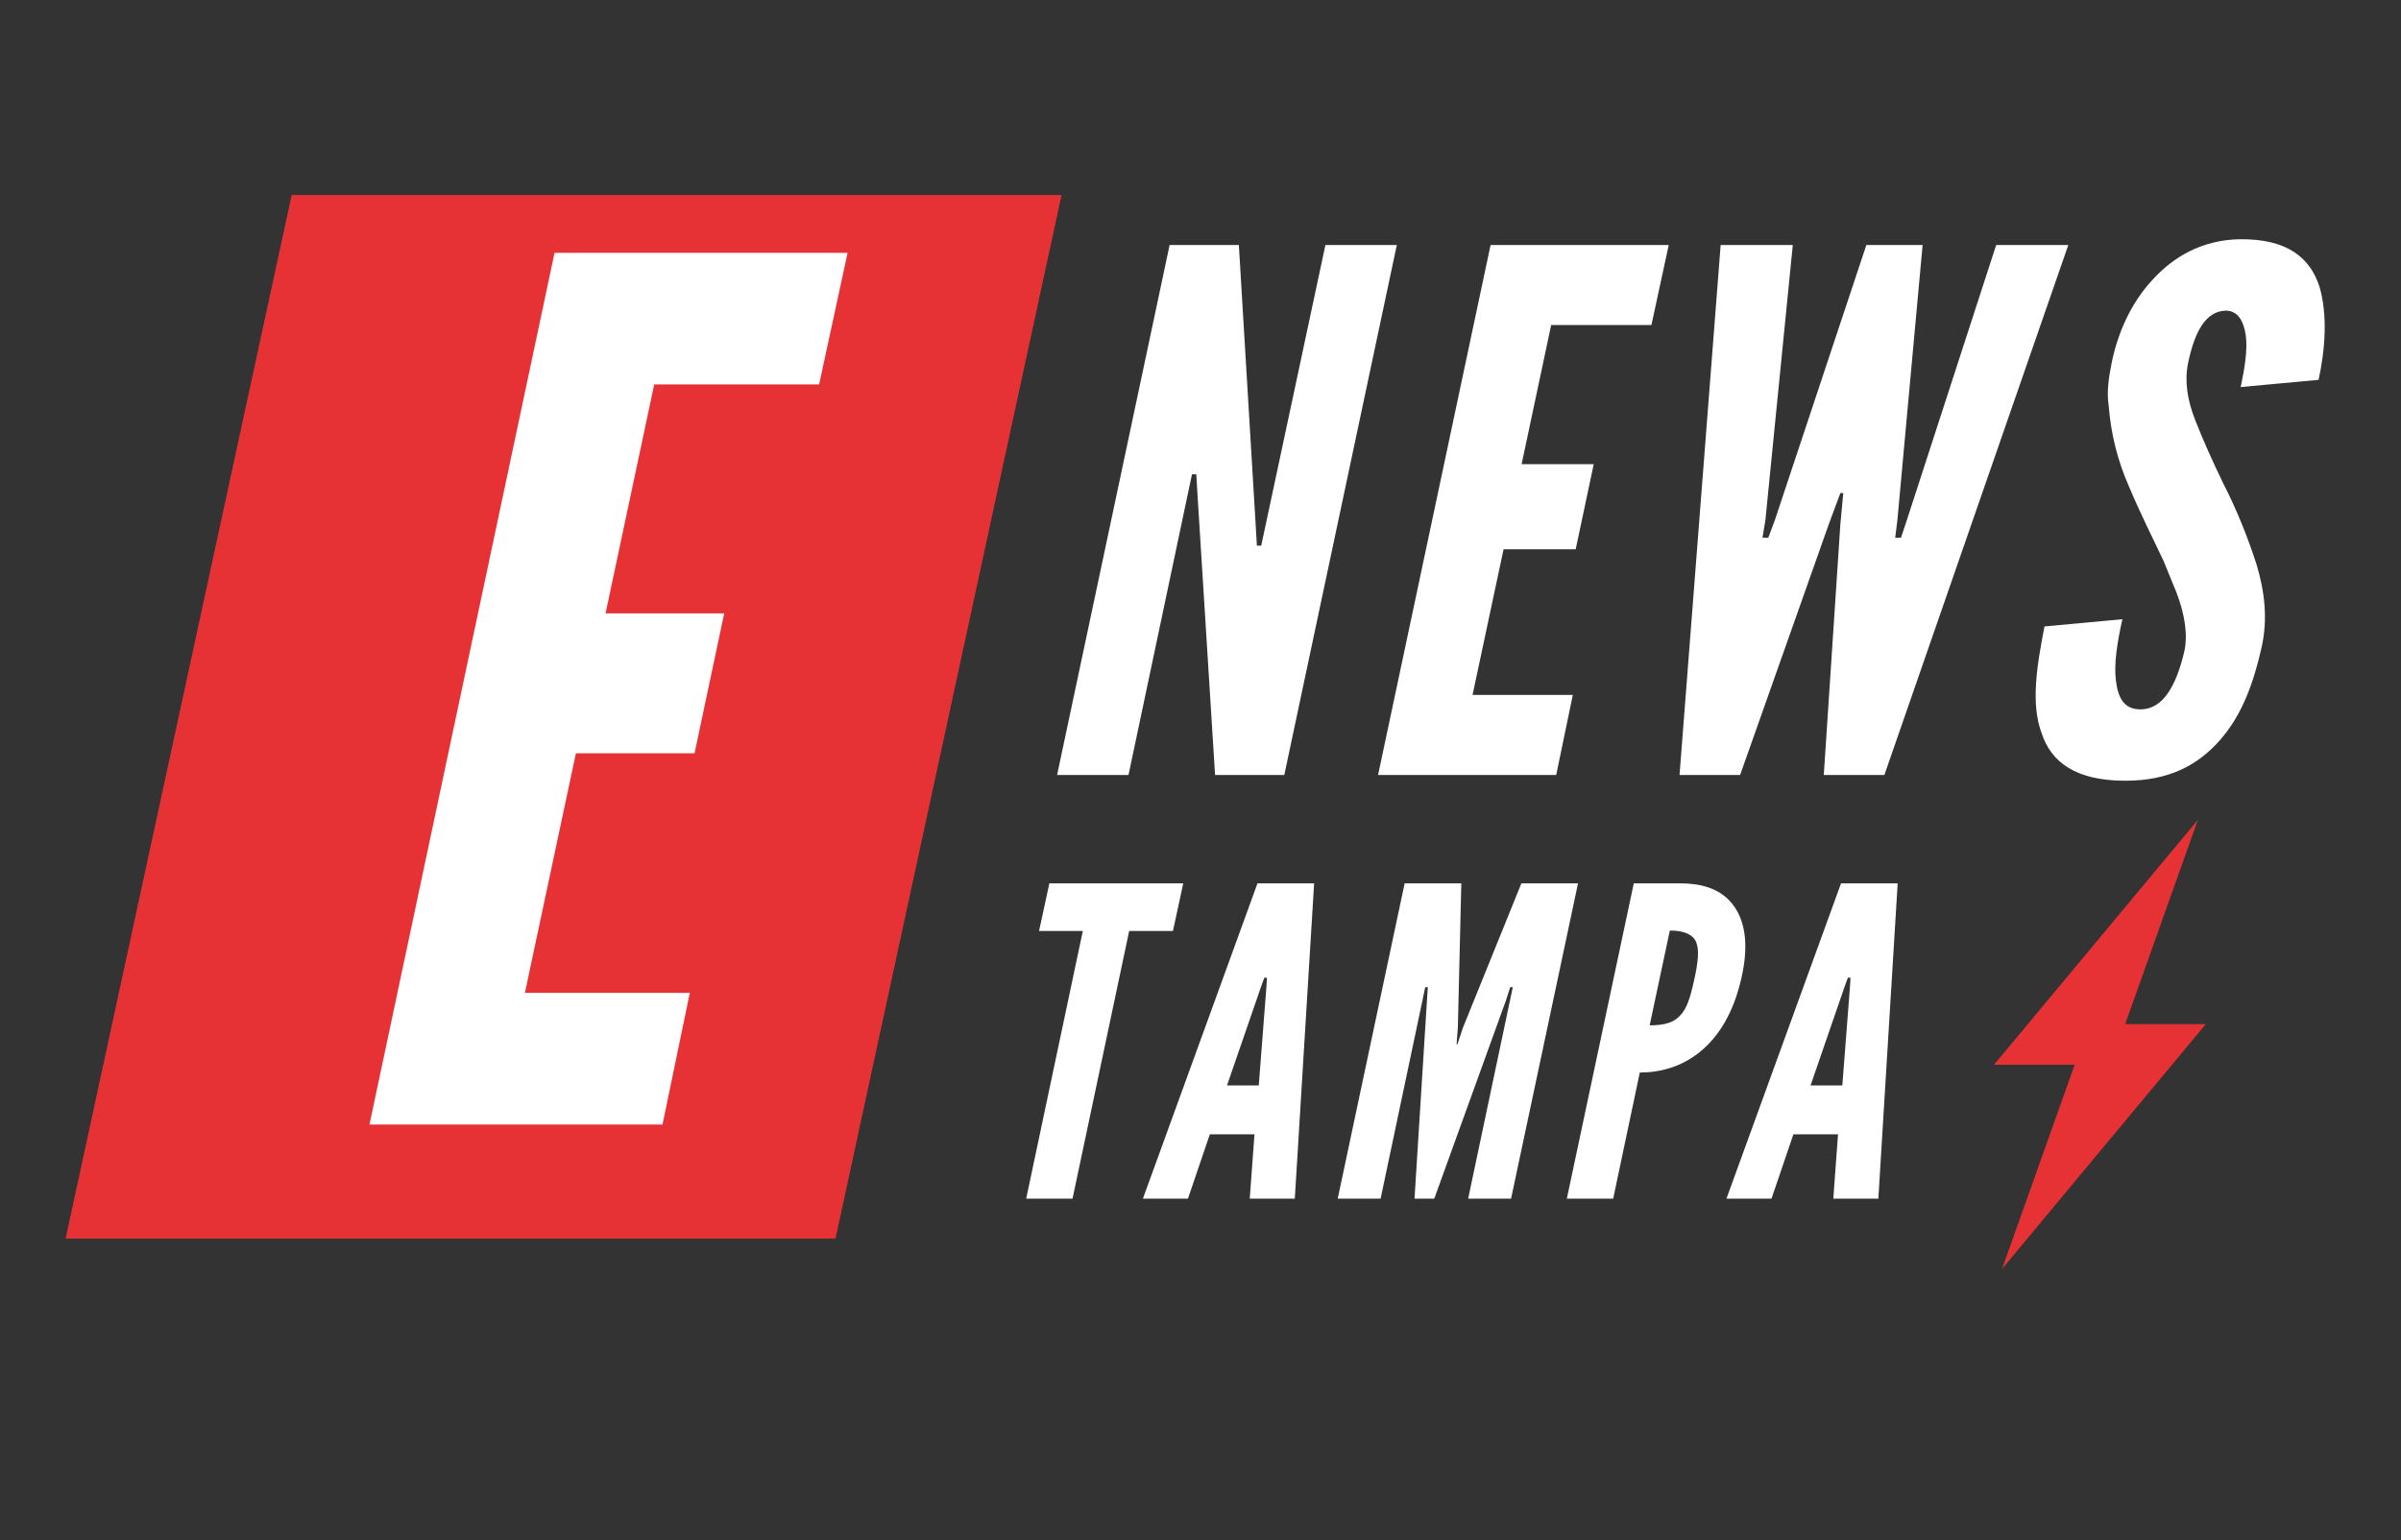 <?xml version="1.0" encoding="UTF-8" standalone="no"?> <svg xmlns:inkscape="http://www.inkscape.org/namespaces/inkscape" xmlns:sodipodi="http://sodipodi.sourceforge.net/DTD/sodipodi-0.dtd" xmlns="http://www.w3.org/2000/svg" xmlns:svg="http://www.w3.org/2000/svg" version="1.1" id="svg2" width="320" height="205.333" viewBox="0 0 320 205.333" sodipodi:docname="enewsw.ai"><rect x="0" y="0" width="320" height="205.333" fill="#333333" stroke="none"/><defs id="defs6"><clipPath id="clipPath32"><path d="M 0,154 H 240 V 0 H 0 Z" id="path30"></path></clipPath></defs><g id="g8" inkscape:groupmode="layer" inkscape:label="enewsw" transform="matrix(1.333,0,0,-1.333,0,205.333)"><g id="g10" transform="translate(220.55,51.615)"><path d="m 0,0 h -8.066 l 7.265,20.423 -20.382,-24.491 h 8.066 l -7.264,-20.422 z" style="fill:#e73235;fill-opacity:1;fill-rule:nonzero;stroke:none" id="path12"></path></g><g id="g14" transform="translate(103.889,60.929)"><path d="M 0,0 1.03,4.763 H 14.417 L 13.387,0 H 9.011 L 3.347,-26.774 H -1.287 L 4.376,0 Z" style="fill:#ffffff;fill-opacity:1;fill-rule:nonzero;stroke:none" id="path16"></path></g><g id="g18" transform="translate(126.628,55.437)"><path d="M 0,0 0.043,0.815 H -0.215 L -0.515,0 -3.947,-9.955 h 3.175 z M -12.357,-21.282 -0.901,10.255 H 4.763 L 2.832,-21.282 h -4.506 l 0.473,6.436 h -4.463 l -2.188,-6.436 z" style="fill:#ffffff;fill-opacity:1;fill-rule:nonzero;stroke:none" id="path20"></path></g><g id="g22" transform="translate(141.428,34.154)"><path d="m 0,0 1.244,19.823 0.086,1.33 H 1.073 L -3.39,0 h -4.29 l 6.694,31.537 H 4.678 L 4.334,17.12 4.205,15.446 h 0.086 l 0.558,1.674 5.836,14.417 h 5.663 L 9.654,0 H 5.363 L 9.826,21.153 H 9.568 L 9.14,19.823 1.974,0 Z" style="fill:#ffffff;fill-opacity:1;fill-rule:nonzero;stroke:none" id="path24"></path></g><g id="g26"><g id="g28" clip-path="url(#clipPath32)"><g id="g34" transform="translate(164.938,51.489)"><path d="M 0,0 C 1.416,0 2.403,0.257 3.047,0.986 3.733,1.673 4.076,2.832 4.463,4.591 4.849,6.35 4.978,7.552 4.635,8.367 4.291,9.096 3.433,9.482 2.018,9.482 Z m -1.587,14.202 h 4.634 c 2.016,0 3.904,-0.472 5.148,-1.973 C 9.44,10.727 9.998,8.367 9.183,4.763 8.367,1.158 6.865,-1.159 5.021,-2.66 3.176,-4.162 1.03,-4.72 -0.986,-4.72 l -2.66,-12.615 h -4.635 z" style="fill:#ffffff;fill-opacity:1;fill-rule:nonzero;stroke:none" id="path36"></path></g><g id="g38" transform="translate(184.973,55.437)"><path d="M 0,0 0.043,0.815 H -0.214 L -0.515,0 -3.947,-9.955 h 3.176 z M -12.357,-21.282 -0.9,10.255 H 4.763 L 2.832,-21.282 h -4.505 l 0.472,6.436 h -4.462 l -2.189,-6.436 z" style="fill:#ffffff;fill-opacity:1;fill-rule:nonzero;stroke:none" id="path40"></path></g><g id="g42" transform="translate(83.536,30.16)"><path d="m 0,0 h -76.976 l 22.602,104.371 h 76.976 z" style="fill:#e73235;fill-opacity:1;fill-rule:nonzero;stroke:none" id="path44"></path></g><g id="g46" transform="translate(55.446,128.755)"><path d="M 0,0 H 29.299 L 26.453,-13.167 H 9.964 L 5.101,-36.061 H 16.963 L 13.997,-50.059 H 2.135 L -2.966,-74.02 h 16.489 l -2.729,-13.167 h -29.299 z" style="fill:#ffffff;fill-opacity:1;fill-rule:nonzero;stroke:none" id="path48"></path></g><g id="g50" transform="translate(119.755,104.149)"><path d="m 0,0 -0.145,2.452 h -0.432 l -6.346,-30.071 h -7.139 L -2.813,25.384 H 4.11 L 5.769,-2.235 5.913,-4.687 h 0.433 l 6.418,30.071 h 7.139 L 8.654,-27.619 H 1.731 Z" style="fill:#ffffff;fill-opacity:1;fill-rule:nonzero;stroke:none" id="path52"></path></g><g id="g54" transform="translate(149.033,129.533)"><path d="m 0,0 h 17.812 l -1.73,-8.004 H 6.058 L 3.102,-21.922 h 7.211 L 8.51,-30.432 H 1.299 L -1.803,-44.999 H 8.222 l -1.66,-8.004 h -17.811 z" style="fill:#ffffff;fill-opacity:1;fill-rule:nonzero;stroke:none" id="path56"></path></g><g id="g58" transform="translate(173.984,76.53)"><path d="m 0,0 h -6.058 l 4.111,53.003 H 5.265 L 2.524,25.456 2.235,23.725 h 0.578 l 0.649,1.731 9.158,27.547 h 5.625 L 15.721,25.456 15.504,23.725 h 0.577 l 0.577,1.731 8.943,27.547 h 7.211 L 14.423,0 H 8.365 l 1.658,25.095 0.29,3.101 h -0.29 L 8.87,25.095 Z" style="fill:#ffffff;fill-opacity:1;fill-rule:nonzero;stroke:none" id="path60"></path></g><g id="g62" transform="translate(224.031,115.327)"><path d="m 0,0 c 0.36,1.73 0.721,3.678 0.505,5.192 -0.217,1.442 -0.793,2.452 -2.02,2.452 -2.018,-0.072 -3.1,-2.164 -3.75,-5.264 -0.36,-1.803 -0.071,-3.678 0.722,-5.697 0.793,-2.019 1.73,-4.111 2.813,-6.346 1.37,-2.669 2.451,-5.409 3.317,-8.077 0.793,-2.668 1.153,-5.408 0.504,-8.293 -0.793,-3.533 -1.946,-6.779 -4.183,-9.302 -2.235,-2.524 -5.119,-4.039 -9.446,-4.039 -4.976,0 -7.428,1.875 -8.365,4.76 -1.082,2.884 -0.505,6.634 0.288,10.673 l 7.789,0.721 c -0.505,-2.236 -0.866,-4.471 -0.65,-6.13 0.217,-1.731 0.793,-2.884 2.453,-2.884 2.307,0 3.605,2.451 4.398,5.84 0.36,1.731 0,3.75 -0.793,5.842 -0.217,0.505 -0.433,1.081 -0.649,1.586 -0.216,0.505 -0.433,1.082 -0.649,1.587 -0.505,1.082 -1.082,2.235 -1.659,3.461 -0.576,1.226 -1.153,2.452 -1.73,3.822 -1.226,2.741 -1.875,5.481 -2.091,8.221 -0.217,1.37 0,2.812 0.288,4.255 0.577,2.884 1.875,5.985 4.11,8.365 2.091,2.307 4.976,3.966 8.653,4.038 C 4.687,14.855 6.923,12.908 7.86,10.096 8.726,7.211 8.438,3.678 7.788,0.721 Z" style="fill:#ffffff;fill-opacity:1;fill-rule:nonzero;stroke:none" id="path64"></path></g></g></g></g></svg> 